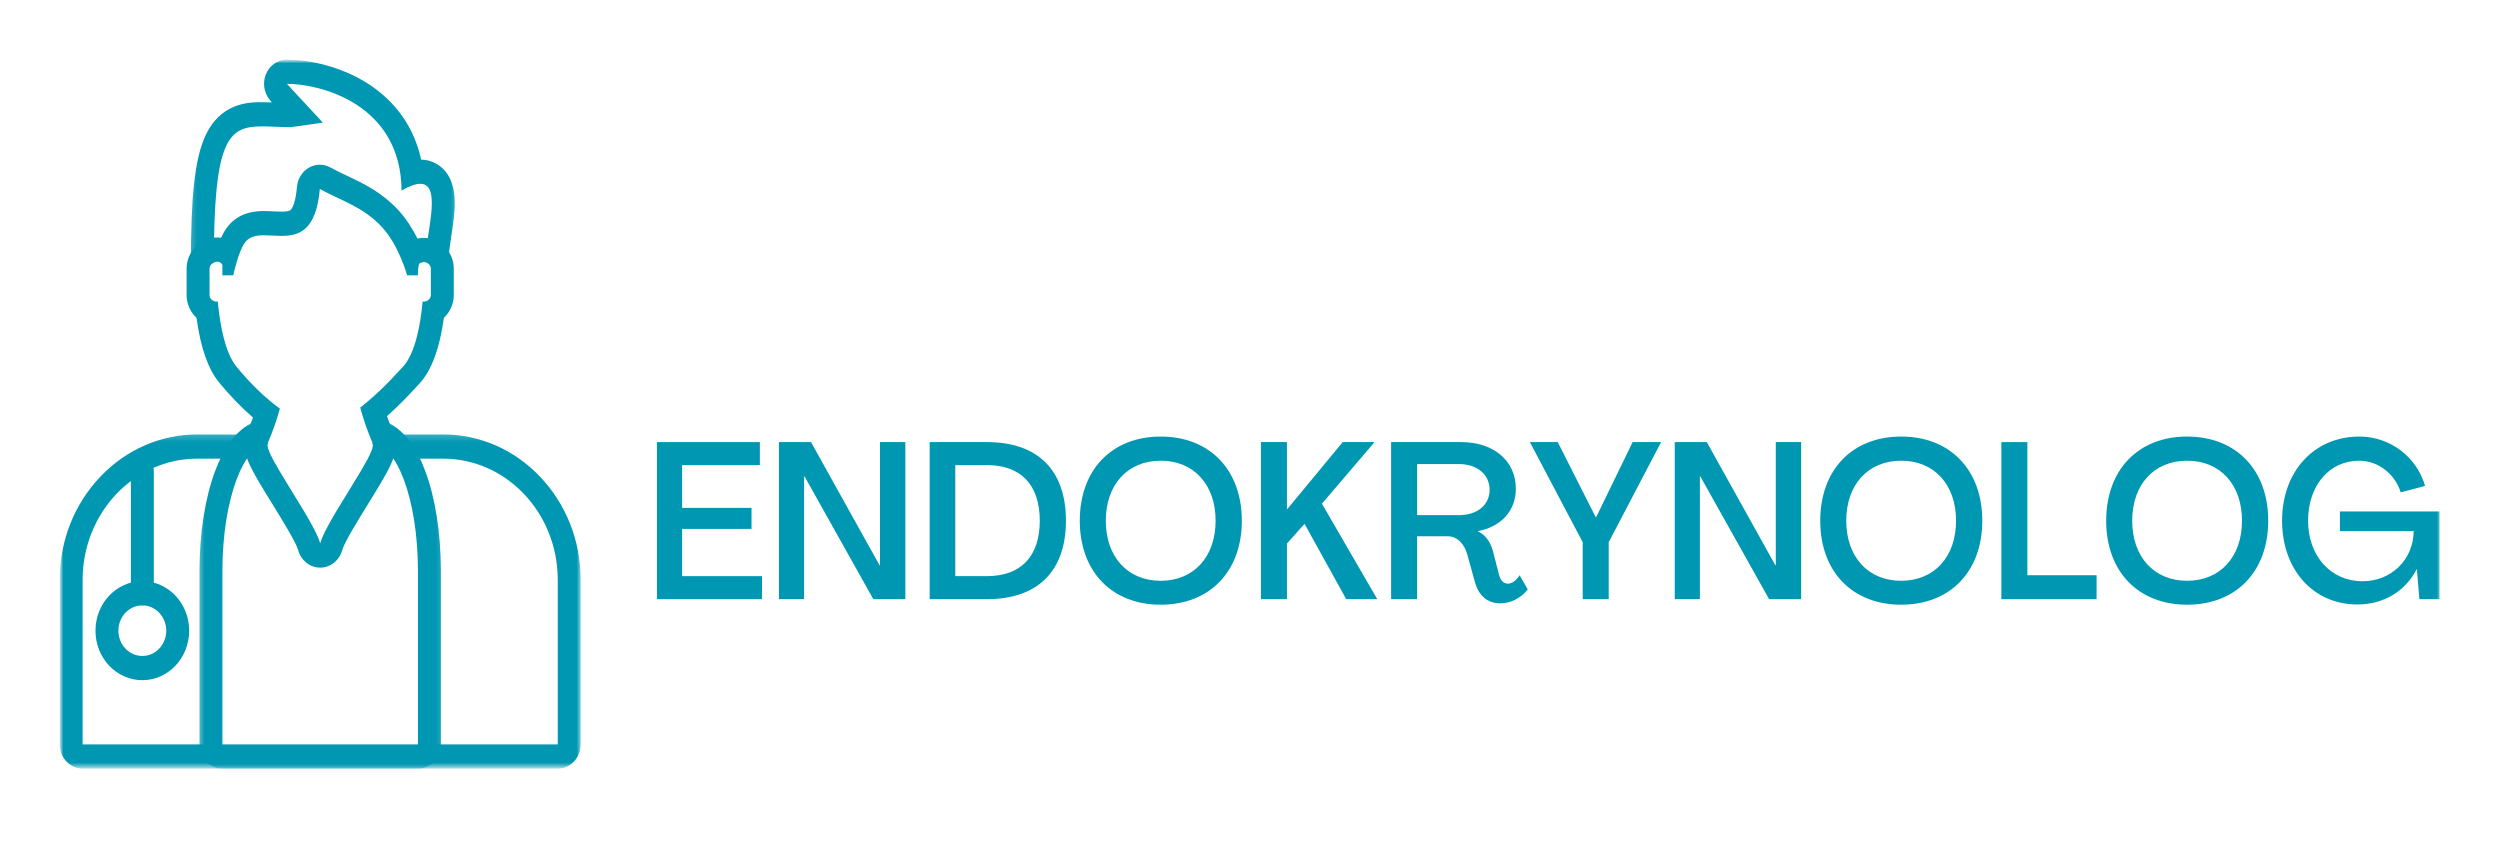 <svg width="336" height="115" viewBox="0 0 336 115" fill="none" xmlns="http://www.w3.org/2000/svg">
<mask id="mask0_87_183" style="mask-type:luminance" maskUnits="userSpaceOnUse" x="8" y="8" width="320" height="99">
<path d="M328 8H8V107H328V8Z" fill="white"/>
</mask>
<g mask="url(#mask0_87_183)">
<g filter="url(#filter0_d_87_183)">
<path d="M11.105 101.672C10.255 101.672 9.565 100.945 9.565 100.044V77.825C9.632 68.003 17.236 60.018 26.515 60.018H59.552C68.836 60.018 76.437 68.003 76.502 77.81V100.044C76.502 100.945 75.812 101.672 74.962 101.672H11.105Z" fill="white"/>
<mask id="mask1_87_183" style="mask-type:luminance" maskUnits="userSpaceOnUse" x="7" y="58" width="72" height="46">
<path d="M7.927 58.199H78.038V103.168H7.927V58.199Z" fill="white"/>
</mask>
<g mask="url(#mask1_87_183)">
<path d="M59.553 58.39H26.515C21.599 58.39 16.97 60.408 13.484 64.07C9.999 67.732 8.061 72.609 8.024 77.799V100.044C8.024 101.843 9.405 103.3 11.105 103.3H74.962C76.664 103.3 78.043 101.843 78.043 100.044V77.799C78.009 72.609 76.068 67.732 72.584 64.07C69.1 60.408 64.469 58.39 59.553 58.39ZM59.553 61.646C68.028 61.646 74.904 68.878 74.962 77.825V100.044H11.105V77.825C11.166 68.878 18.04 61.646 26.515 61.646H59.553Z" fill="#0097B2"/>
</g>
<path d="M29.892 101.672C29.043 101.672 28.352 100.945 28.352 100.044V76.603C28.379 67.309 31.095 57.91 36.235 57.91H49.832C54.977 57.91 57.691 67.311 57.71 76.595V100.044C57.71 100.945 57.022 101.672 56.17 101.672H29.892Z" fill="white"/>
<mask id="mask2_87_183" style="mask-type:luminance" maskUnits="userSpaceOnUse" x="26" y="56" width="34" height="48">
<path d="M26.471 56.239H59.849V103.168H26.471V56.239Z" fill="white"/>
</mask>
<g mask="url(#mask2_87_183)">
<path d="M49.832 56.282H36.235C34.475 56.282 31.179 57.196 28.9 63.34C27.565 66.928 26.826 71.634 26.812 76.592V100.044C26.812 101.843 28.19 103.3 29.892 103.3H56.17C57.874 103.3 59.251 101.843 59.251 100.044V76.603C59.241 71.634 58.502 66.928 57.167 63.34C54.888 57.196 51.594 56.282 49.832 56.282ZM49.832 59.538C53.321 59.538 56.15 67.168 56.17 76.603V100.044H29.892V76.603C29.919 67.168 32.746 59.538 36.235 59.538H49.832Z" fill="#0097B2"/>
</g>
<path d="M56.38 35.41H56.887C56.88 35.349 56.872 35.293 56.87 35.229C56.684 35.249 56.517 35.311 56.38 35.41Z" fill="white"/>
<path d="M56.38 35.41V37.038H58.558L58.42 35.28C58.41 35.16 58.403 35.096 58.403 35.081L58.263 33.468L56.732 33.609C56.293 33.649 55.87 33.805 55.503 34.073L51.44 37.038H56.38V35.41L57.252 36.75L56.955 36.298L57.003 36.852C57.075 36.847 57.165 36.819 57.252 36.75L56.955 36.298L57.003 36.852L56.87 35.229L55.337 35.38C55.342 35.487 55.354 35.54 55.349 35.54L56.887 35.41V33.782H56.38V35.41Z" fill="#0097B2"/>
<path d="M29.18 35.41H29.687C29.55 35.311 29.383 35.249 29.202 35.229C29.195 35.293 29.188 35.349 29.18 35.41Z" fill="white"/>
<path d="M29.18 35.41V37.038H34.63L30.564 34.073C30.202 33.805 29.772 33.649 29.335 33.609L27.804 33.468L27.664 35.081C27.664 35.096 27.657 35.157 27.647 35.272L27.505 37.038H29.18V35.41L30.718 35.553C30.718 35.545 30.726 35.487 30.735 35.38L29.202 35.229L29.064 36.852L29.113 36.298L28.811 36.75C28.903 36.814 28.992 36.847 29.064 36.852L29.113 36.298L28.811 36.75L29.687 35.41V33.782H29.18V35.41Z" fill="#0097B2"/>
<path d="M56.006 37.002H56.17V35.614C56.069 35.757 56.006 35.936 56.006 36.125V37.002Z" fill="white"/>
<path d="M56.006 37.002V38.631H57.71V30.817L54.948 34.622C54.661 35.017 54.463 35.553 54.465 36.125V38.631H56.006V37.002H57.546V36.125H56.8L57.394 36.604C57.476 36.5 57.546 36.316 57.546 36.125H56.8L57.394 36.604L56.17 35.614H54.629V37.002H56.17V35.374H56.006V37.002Z" fill="#0097B2"/>
<path d="M29.892 35.614V37.002H30.062V36.125C30.062 35.936 29.999 35.757 29.892 35.614Z" fill="white"/>
<path d="M29.892 35.614H28.352V38.631H31.6V36.125C31.604 35.553 31.409 35.017 31.114 34.619L28.352 30.835V35.614H29.892L28.673 36.61L29.27 36.125H28.521C28.521 36.316 28.591 36.497 28.673 36.61L29.27 36.125H28.521V37.003H30.061V35.374H29.892V37.003H31.433V35.614H29.892Z" fill="#0097B2"/>
<path d="M54.712 38.631C54.026 38.631 53.42 38.146 53.231 37.444C53.219 37.411 52.234 33.823 50.235 31.659C48.605 29.893 46.724 29.008 44.727 28.066C44.546 27.984 44.361 27.897 44.179 27.805C43.081 32.705 40.104 33.33 37.841 33.33C37.397 33.33 36.967 33.31 36.55 33.287C36.178 33.267 35.825 33.249 35.499 33.249C34.529 33.249 34.263 33.422 34.137 33.591C33.669 34.221 33.097 36.206 32.86 37.35C32.706 38.1 32.08 38.631 31.354 38.631H30.062C29.212 38.631 28.521 37.901 28.521 37.002V36.908C28.292 36.872 28.065 36.783 27.867 36.638C27.449 36.334 27.198 35.831 27.198 35.295C27.198 19.456 28.85 15.357 35.238 15.357C35.799 15.357 36.376 15.383 36.989 15.406C37.639 15.431 38.31 15.457 39.024 15.46C39.201 15.437 39.628 15.375 40.145 15.301L39.894 15.036C39.29 14.383 38.679 13.727 38.22 13.234C37.211 12.142 36.745 11.642 37.146 10.636C37.385 10.032 37.947 9.639 38.566 9.639C42.95 9.639 53.905 12.155 55.354 23.24C55.757 23.133 56.129 23.074 56.479 23.074C57.628 23.074 58.328 23.643 58.71 24.121C60.014 25.736 59.584 28.566 59.125 31.564C58.915 32.925 58.7 34.333 58.766 35.129C58.806 35.658 58.604 36.178 58.215 36.518C58.019 36.691 57.788 36.809 57.546 36.857V37.002C57.546 37.901 56.856 38.631 56.006 38.631H54.712Z" fill="white"/>
<mask id="mask3_87_183" style="mask-type:luminance" maskUnits="userSpaceOnUse" x="25" y="8" width="37" height="33">
<path d="M25.235 8.011H61.704V40.56H25.235V8.011Z" fill="white"/>
</mask>
<g mask="url(#mask3_87_183)">
<path d="M38.566 8.011C37.327 8.011 36.204 8.797 35.726 10.009C35.352 10.95 35.325 12.374 36.368 13.553C36.414 13.602 36.474 13.673 36.557 13.758V13.76C36.105 13.742 35.67 13.732 35.238 13.732H35.219C33.488 13.732 29.499 13.752 27.464 18.568C26.179 21.602 25.657 26.451 25.657 35.295C25.657 36.37 26.157 37.373 26.993 37.98C27.048 38.018 27.104 38.056 27.157 38.092C27.582 39.355 28.721 40.259 30.062 40.259H31.353C32.802 40.259 34.055 39.192 34.364 37.697C34.574 36.684 34.939 35.494 35.205 34.887C35.279 34.879 35.381 34.874 35.499 34.874C35.786 34.874 36.122 34.895 36.474 34.913C36.89 34.933 37.358 34.959 37.841 34.959C41.415 34.959 43.851 33.31 45.121 30.044C46.63 30.776 47.965 31.534 49.134 32.794C50.561 34.341 51.505 37 51.751 37.896C52.125 39.299 53.333 40.259 54.711 40.259H56.005C57.389 40.259 58.558 39.297 58.946 37.97C59.033 37.906 59.118 37.842 59.2 37.771C59.973 37.089 60.386 36.051 60.299 34.987C60.25 34.397 60.47 32.968 60.644 31.825C61.136 28.594 61.648 25.256 59.886 23.064C59.07 22.054 57.911 21.482 56.602 21.451C55.658 17.157 53.236 13.678 49.472 11.257C45.751 8.863 41.398 8.011 38.566 8.011ZM38.566 11.267C42.931 11.267 53.878 13.88 53.972 25.611C55.062 24.978 55.875 24.703 56.479 24.703C59.632 24.705 56.981 32.195 57.227 35.267C57.143 35.242 57.051 35.224 56.955 35.224L56.87 35.229C56.684 35.249 56.005 35.936 56.005 36.125V37.003H54.711C54.711 37.003 53.649 33.024 51.338 30.521C48.793 27.77 45.778 26.948 42.986 25.397C42.496 30.993 40.193 31.702 37.841 31.702C37.044 31.702 36.238 31.621 35.499 31.621C34.449 31.621 33.524 31.787 32.93 32.583C32.015 33.805 31.353 37.003 31.353 37.003H30.062V36.125C30.062 35.936 29.999 35.757 29.893 35.614V35.41H29.687C29.55 35.311 29.383 35.249 29.202 35.229L29.113 35.224C28.98 35.224 28.852 35.249 28.738 35.295C28.738 18.637 30.677 16.986 35.238 16.986C36.368 16.986 37.655 17.088 39.118 17.088C39.155 17.088 43.349 16.483 43.385 16.483C43.423 16.483 38.529 11.267 38.566 11.267Z" fill="#0097B2"/>
</g>
<path d="M43.032 74.663C42.344 74.663 41.74 74.181 41.552 73.484C41.212 72.224 39.398 69.284 37.938 66.926C37.327 65.931 36.745 64.992 36.233 64.116C34.739 61.587 34.28 60.441 34.441 59.495C34.451 59.288 34.497 59.081 34.579 58.885C35.055 57.782 35.468 56.665 35.818 55.555C34.072 54.164 32.293 52.383 30.619 50.349C28.968 48.343 28.21 44.798 27.857 41.818C27.116 41.379 26.621 40.565 26.621 39.636V36.125C26.621 35.129 27.193 34.241 28.108 33.807C28.48 33.634 28.857 33.545 29.219 33.545C29.767 33.545 30.218 33.733 30.566 34.004C30.868 33.113 31.259 32.195 31.72 31.577C32.768 30.174 34.292 29.992 35.499 29.992C35.9 29.992 36.308 30.013 36.702 30.036C37.081 30.054 37.472 30.074 37.841 30.074C39.333 30.074 41.031 30.074 41.451 25.248C41.499 24.705 41.798 24.228 42.25 23.968C42.479 23.835 42.733 23.768 42.986 23.768C43.233 23.768 43.474 23.835 43.701 23.957C44.438 24.366 45.186 24.72 45.98 25.093C48.154 26.116 50.397 27.178 52.437 29.383C53.791 30.845 54.75 32.72 55.363 34.188C55.981 33.601 56.913 33.596 56.954 33.596C57.181 33.596 57.406 33.626 57.64 33.695C58.7 33.999 59.446 34.999 59.446 36.125V39.636C59.446 40.562 58.954 41.376 58.215 41.815C57.855 44.849 57.058 48.443 55.298 50.387C53.456 52.421 51.744 54.1 50.201 55.389C50.561 56.56 50.988 57.731 51.488 58.885C51.57 59.079 51.618 59.283 51.626 59.49C51.79 60.439 51.331 61.585 49.839 64.116C49.322 64.992 48.743 65.925 48.134 66.918C46.671 69.284 44.858 72.224 44.515 73.484C44.324 74.181 43.72 74.663 43.032 74.663Z" fill="white"/>
<path d="M42.986 22.14C42.479 22.14 41.972 22.276 41.514 22.536C40.611 23.056 40.012 24.016 39.918 25.101C39.71 27.499 39.169 28.117 39.063 28.216C38.899 28.372 38.488 28.446 37.841 28.446C37.508 28.446 37.153 28.428 36.776 28.41C36.366 28.39 35.938 28.364 35.499 28.364H35.492C34.654 28.364 32.153 28.372 30.513 30.567C30.214 30.962 29.951 31.439 29.712 31.95C29.555 31.932 29.39 31.917 29.219 31.917C28.637 31.917 28.05 32.054 27.48 32.322C26 33.019 25.08 34.474 25.08 36.125V39.636C25.08 40.858 25.597 41.963 26.416 42.721C26.949 46.692 27.968 49.611 29.456 51.416C30.916 53.192 32.459 54.787 34 56.116C33.751 56.813 33.476 57.515 33.179 58.209C33.024 58.563 32.935 58.944 32.908 59.321C32.679 60.998 33.58 62.695 34.924 64.981C35.448 65.869 36.03 66.814 36.651 67.811C37.901 69.84 39.794 72.907 40.072 73.933C40.449 75.329 41.658 76.291 43.032 76.291C44.409 76.291 45.614 75.329 45.995 73.933C46.273 72.907 48.168 69.838 49.424 67.806C50.037 66.808 50.621 65.869 51.143 64.981C52.49 62.692 53.391 60.995 53.159 59.316C53.132 58.941 53.043 58.563 52.888 58.209C52.567 57.458 52.268 56.698 52.01 55.935C53.371 54.725 54.825 53.263 56.411 51.513C58.012 49.742 59.103 46.789 59.656 42.719C60.472 41.956 60.987 40.856 60.987 39.636V36.125C60.987 34.264 59.772 32.621 58.036 32.123C57.681 32.021 57.322 31.968 56.955 31.968C56.834 31.968 56.513 31.978 56.105 32.065C55.469 30.791 54.62 29.416 53.538 28.244C51.292 25.818 48.806 24.644 46.611 23.605C45.838 23.24 45.109 22.898 44.416 22.513C43.967 22.268 43.474 22.14 42.986 22.14ZM42.986 25.397C45.778 26.948 48.793 27.77 51.338 30.521C53.649 33.024 54.711 37.002 54.711 37.002H56.17C56.17 37.002 56.136 35.721 56.38 35.41C56.476 35.288 56.928 35.224 56.955 35.224C57.051 35.224 57.143 35.242 57.227 35.267C57.618 35.38 57.906 35.714 57.906 36.125V39.636C57.906 40.131 57.481 40.534 56.955 40.534C56.904 40.534 56.853 40.529 56.8 40.519C56.517 43.704 55.788 47.491 54.185 49.264C51.968 51.712 50.061 53.513 48.414 54.776C48.842 56.369 49.397 57.964 50.085 59.559H49.957C50.452 59.758 49.699 61.273 48.528 63.259C46.613 66.505 43.585 71.001 43.032 73.035C42.482 71.001 39.454 66.505 37.539 63.259C36.368 61.273 35.62 59.758 36.11 59.559H35.982C36.651 58.01 37.194 56.466 37.614 54.914C35.757 53.575 33.753 51.681 31.778 49.277C30.269 47.442 29.557 43.683 29.27 40.519C29.219 40.529 29.168 40.534 29.113 40.534C28.586 40.534 28.161 40.131 28.161 39.636V36.125C28.161 35.752 28.403 35.451 28.738 35.295C28.924 35.209 29.084 35.173 29.219 35.173C29.707 35.173 29.893 35.614 29.893 35.614V37.002H31.353C31.353 37.002 32.015 33.805 32.93 32.583C33.524 31.787 34.449 31.621 35.499 31.621C36.238 31.621 37.044 31.702 37.841 31.702C40.193 31.702 42.496 30.993 42.986 25.397Z" fill="#0097B2"/>
<path d="M23.885 84.763C23.885 87.537 21.756 89.793 19.131 89.793C16.502 89.793 14.372 87.537 14.372 84.763C14.372 81.99 16.502 79.734 19.131 79.734C21.756 79.734 23.885 81.99 23.885 84.763Z" fill="white"/>
<path d="M23.885 84.764H22.345C22.345 85.708 21.985 86.547 21.403 87.165C20.814 87.785 20.022 88.16 19.131 88.16C18.235 88.16 17.443 87.785 16.854 87.165C16.27 86.547 15.912 85.708 15.912 84.764C15.912 83.819 16.27 82.98 16.854 82.357C17.443 81.742 18.238 81.362 19.131 81.362C20.022 81.362 20.814 81.742 21.403 82.357C21.985 82.98 22.345 83.819 22.345 84.764H25.426C25.426 82.929 24.718 81.257 23.581 80.058C22.448 78.856 20.862 78.106 19.131 78.106C17.395 78.106 15.811 78.856 14.674 80.058C13.537 81.257 12.829 82.929 12.832 84.764C12.829 86.593 13.537 88.27 14.674 89.469C15.811 90.671 17.395 91.419 19.131 91.419C20.862 91.419 22.448 90.671 23.581 89.469C24.718 88.27 25.426 86.593 25.426 84.764H23.885Z" fill="#0097B2"/>
<path d="M20.672 79.734V63.289C20.672 62.389 19.981 61.661 19.131 61.661C18.279 61.661 17.591 62.389 17.591 63.289V79.734C17.591 80.635 18.279 81.362 19.131 81.362C19.981 81.362 20.672 80.635 20.672 79.734Z" fill="#0097B2"/>
<path d="M94.321 102.533C96.823 102.533 98.87 101.278 99.933 99.206H99.962L100.193 102.033H102.096V93.734H92.679V95.592H99.662C99.624 98.317 97.518 100.339 94.823 100.339C91.8 100.339 89.656 97.94 89.656 94.612C89.656 91.274 91.665 88.927 94.486 88.927C96.291 88.927 97.876 90.162 98.426 91.928L100.734 91.315C99.933 88.569 97.441 86.64 94.505 86.64C90.217 86.64 87.203 89.958 87.203 94.612C87.203 99.246 90.159 102.533 94.321 102.533Z" fill="white"/>
<path d="M108.795 90.989C107.53 90.989 106.477 91.785 105.917 93.081H105.898L105.598 91.366H103.773V102.033H106.023V96.205C106.023 94.153 106.873 92.918 108.264 92.918C109.249 92.918 109.906 93.694 110.022 95.092L111.934 94.51C111.712 92.264 110.524 90.989 108.795 90.989Z" fill="white"/>
<path d="M112.698 102.033H121.921V100.145H115.218L121.728 93.622V91.366H112.9V93.285H119.207L112.698 99.787V102.033Z" fill="white"/>
<path d="M128.661 102.452C130.863 102.452 132.766 101.359 133.48 99.787L131.993 98.828C131.404 99.828 130.148 100.584 128.719 100.584C126.797 100.584 125.367 99.308 125.174 97.399H133.142C133.21 97.144 133.229 96.787 133.229 96.501C133.21 93.245 131.201 90.938 128.149 90.938C125.029 90.938 122.847 93.285 122.847 96.623C122.847 100.022 125.271 102.452 128.661 102.452ZM125.174 95.786C125.387 94.02 126.565 92.805 128.149 92.805C129.694 92.805 130.766 93.898 130.921 95.786H125.174Z" fill="white"/>
<path d="M139.207 106.851C142.78 106.851 145.098 104.616 145.098 101.094V91.366H143.176L142.877 93.245H142.857C142.123 91.928 140.617 91.029 139.149 91.029C136.357 91.029 134.445 93.245 134.445 96.603C134.445 99.869 136.377 102.074 139.187 102.074C140.597 102.074 142.104 101.298 142.838 100.022H142.857V101.043C142.857 103.35 141.351 104.84 139.071 104.84C137.381 104.84 135.759 104.003 134.909 102.727L133.798 104.422C134.851 105.892 136.966 106.851 139.207 106.851ZM139.825 100.083C137.961 100.083 136.676 98.654 136.676 96.603C136.676 94.469 137.961 93.02 139.825 93.02C141.669 93.02 142.964 94.551 142.964 96.603C142.964 98.593 141.669 100.083 139.825 100.083Z" fill="white"/>
<path d="M152.016 102.452C155.329 102.452 157.511 100.165 157.511 96.705C157.511 93.224 155.329 90.938 152.016 90.938C148.703 90.938 146.52 93.224 146.52 96.705C146.52 100.165 148.703 102.452 152.016 102.452ZM152.016 100.441C150.017 100.441 148.742 98.971 148.742 96.705C148.742 94.439 150.017 92.999 152.016 92.999C154.005 92.999 155.29 94.439 155.29 96.705C155.29 98.971 154.005 100.441 152.016 100.441Z" fill="white"/>
<path d="M163.935 90.989C162.67 90.989 161.617 91.785 161.057 93.081H161.037L160.738 91.366H158.913V102.033H161.163V96.205C161.163 94.153 162.013 92.918 163.404 92.918C164.389 92.918 165.045 93.694 165.161 95.092L167.074 94.51C166.851 92.264 165.664 90.989 163.935 90.989Z" fill="white"/>
<path d="M167.837 102.033H177.061V100.145H170.358L176.868 93.622V91.366H168.04V93.285H174.347L167.837 99.787V102.033Z" fill="white"/>
<path d="M183.541 102.033H193.479V99.849H185.926V95.388H192.484V93.398H185.926V89.345H193.286V87.171H183.541V102.033Z" fill="white"/>
<path d="M199.842 90.989C198.577 90.989 197.524 91.785 196.964 93.081H196.945L196.645 91.366H194.82V102.033H197.07V96.205C197.07 94.153 197.92 92.918 199.311 92.918C200.296 92.918 200.953 93.694 201.069 95.092L202.981 94.51C202.759 92.264 201.571 90.989 199.842 90.989Z" fill="white"/>
<path d="M210.177 102.411C212.987 102.411 215.016 100.063 215.016 96.705C215.016 93.357 212.987 91.009 210.196 91.009C208.564 91.009 207.279 91.826 206.487 93.285H206.468V86.538H204.218V102.033H206.13L206.42 100.104H206.439C207.221 101.574 208.525 102.411 210.177 102.411ZM209.578 100.359C207.733 100.359 206.381 98.767 206.381 96.705C206.381 94.633 207.733 93.061 209.578 93.061C211.423 93.061 212.775 94.633 212.775 96.705C212.775 98.808 211.423 100.359 209.578 100.359Z" fill="white"/>
<path d="M221.849 102.452C224.051 102.452 225.954 101.359 226.669 99.787L225.181 98.828C224.592 99.828 223.337 100.584 221.907 100.584C219.985 100.584 218.556 99.308 218.363 97.399H226.331C226.398 97.144 226.417 96.787 226.417 96.501C226.398 93.245 224.389 90.938 221.337 90.938C218.218 90.938 216.035 93.285 216.035 96.623C216.035 100.022 218.459 102.452 221.849 102.452ZM218.363 95.786C218.575 94.02 219.753 92.805 221.337 92.805C222.883 92.805 223.955 93.898 224.109 95.786H218.363Z" fill="white"/>
<path d="M233.013 90.989C231.748 90.989 230.695 91.785 230.135 93.081H230.115L229.816 91.366H227.991V102.033H230.241V96.205C230.241 94.153 231.091 92.918 232.482 92.918C233.467 92.918 234.124 93.694 234.239 95.092L236.152 94.51C235.93 92.264 234.742 90.989 233.013 90.989Z" fill="white"/>
<path d="M242.131 102.452C243.725 102.452 245.231 101.513 245.724 99.961L244.632 98.716C244.294 99.869 243.502 100.502 242.527 100.502C241.542 100.502 240.846 99.706 240.846 98.532L240.827 93.224H245.106V91.366H240.827L240.846 87.794L238.606 88.324V91.366H236.539V93.224H238.606V98.848C238.606 101.023 239.997 102.452 242.131 102.452Z" fill="white"/>
<path d="M88.294 80.527H102.414V77.434H91.674V71.085H101.004V68.258H91.674V62.511H102.124V59.418H88.294V80.527Z" fill="#0097B2"/>
<path d="M104.692 80.527H108.072V64.032H108.13L117.373 80.527H121.68V59.418H118.271V75.975H118.213L108.999 59.418H104.692V80.527Z" fill="#0097B2"/>
<path d="M124.95 80.527H132.648C139.486 80.527 143.262 76.75 143.262 69.983C143.262 63.195 139.486 59.418 132.648 59.418H124.95V80.527ZM128.389 77.434V62.511H132.648C137.206 62.511 139.746 65.165 139.746 69.983C139.746 74.78 137.206 77.434 132.648 77.434H128.389Z" fill="#0097B2"/>
<path d="M155.998 81.272C162.595 81.272 166.902 76.801 166.902 69.983C166.902 63.164 162.595 58.673 155.998 58.673C149.412 58.673 145.123 63.164 145.123 69.983C145.123 76.801 149.412 81.272 155.998 81.272ZM155.998 78.057C151.546 78.057 148.62 74.841 148.62 69.983C148.62 65.134 151.546 61.919 155.998 61.919C160.451 61.919 163.377 65.134 163.377 69.983C163.377 74.841 160.451 78.057 155.998 78.057Z" fill="#0097B2"/>
<path d="M169.468 80.527H172.964V73.055L175.33 70.401L180.932 80.527H185.104L177.667 67.696L184.737 59.418H180.459L173.022 68.411H172.964V59.418H169.468V80.527Z" fill="#0097B2"/>
<path d="M201.616 81.089C203.113 81.089 204.436 80.343 205.334 79.221L204.233 77.312C203.818 77.996 203.219 78.445 202.659 78.445C202.041 78.445 201.645 77.934 201.471 77.251L200.66 74.096C200.322 72.871 199.704 71.922 198.632 71.412V71.381C201.809 70.789 203.731 68.584 203.731 65.696C203.731 61.949 200.776 59.418 196.372 59.418H186.965V80.527H190.461V72.075H194.575C195.841 72.075 196.797 73.086 197.193 74.484L198.236 78.261C198.719 79.966 199.839 81.089 201.616 81.089ZM190.461 69.238V62.368H196.063C198.545 62.368 200.206 63.797 200.206 65.818C200.206 67.87 198.545 69.238 196.063 69.238H190.461Z" fill="#0097B2"/>
<path d="M212.715 80.527H216.211V72.871L223.252 59.418H219.427L214.521 69.513H214.463L209.363 59.418H205.616L212.715 72.871V80.527Z" fill="#0097B2"/>
<path d="M225.087 80.527H228.467V64.032H228.525L237.768 80.527H242.075V59.418H238.666V75.975H238.608L229.394 59.418H225.087V80.527Z" fill="#0097B2"/>
<path d="M255.515 81.272C262.111 81.272 266.419 76.801 266.419 69.983C266.419 63.164 262.111 58.673 255.515 58.673C248.928 58.673 244.64 63.164 244.64 69.983C244.64 76.801 248.928 81.272 255.515 81.272ZM255.515 78.057C251.063 78.057 248.136 74.841 248.136 69.983C248.136 65.134 251.063 61.919 255.515 61.919C259.967 61.919 262.894 65.134 262.894 69.983C262.894 74.841 259.967 78.057 255.515 78.057Z" fill="#0097B2"/>
<path d="M268.984 80.527H281.781V77.312H272.48V59.418H268.984V80.527Z" fill="#0097B2"/>
<path d="M293.946 81.272C300.543 81.272 304.85 76.801 304.85 69.983C304.85 63.164 300.543 58.673 293.946 58.673C287.36 58.673 283.071 63.164 283.071 69.983C283.071 76.801 287.36 81.272 293.946 81.272ZM293.946 78.057C289.494 78.057 286.568 74.841 286.568 69.983C286.568 65.134 289.494 61.919 293.946 61.919C298.399 61.919 301.325 65.134 301.325 69.983C301.325 74.841 298.399 78.057 293.946 78.057Z" fill="#0097B2"/>
<path d="M316.823 81.242C320.377 81.242 323.274 79.455 324.8 76.505H324.829L325.167 80.527H327.872V68.737H314.486V71.381H324.404C324.346 75.26 321.362 78.118 317.528 78.118C313.249 78.118 310.207 74.719 310.207 69.983C310.207 65.257 313.056 61.919 317.055 61.919C319.614 61.919 321.874 63.675 322.656 66.175L325.93 65.308C324.8 61.408 321.246 58.673 317.084 58.673C310.999 58.673 306.711 63.379 306.711 69.983C306.711 76.567 310.912 81.242 316.823 81.242Z" fill="#0097B2"/>
</g>
</g>
<defs>
<filter id="filter0_d_87_183" x="0.224" y="0.211" width="335.448" height="114.44" filterUnits="userSpaceOnUse" color-interpolation-filters="sRGB">
<feFlood flood-opacity="0" result="BackgroundImageFix"/>
<feColorMatrix in="SourceAlpha" type="matrix" values="0 0 0 0 0 0 0 0 0 0 0 0 0 0 0 0 0 0 127 0" result="hardAlpha"/>
<feOffset/>
<feGaussianBlur stdDeviation="3.9"/>
<feColorMatrix type="matrix" values="0 0 0 0 1 0 0 0 0 1 0 0 0 0 1 0 0 0 0.18 0"/>
<feBlend mode="normal" in2="BackgroundImageFix" result="effect1_dropShadow_87_183"/>
<feBlend mode="normal" in="SourceGraphic" in2="effect1_dropShadow_87_183" result="shape"/>
</filter>
</defs>
</svg>
